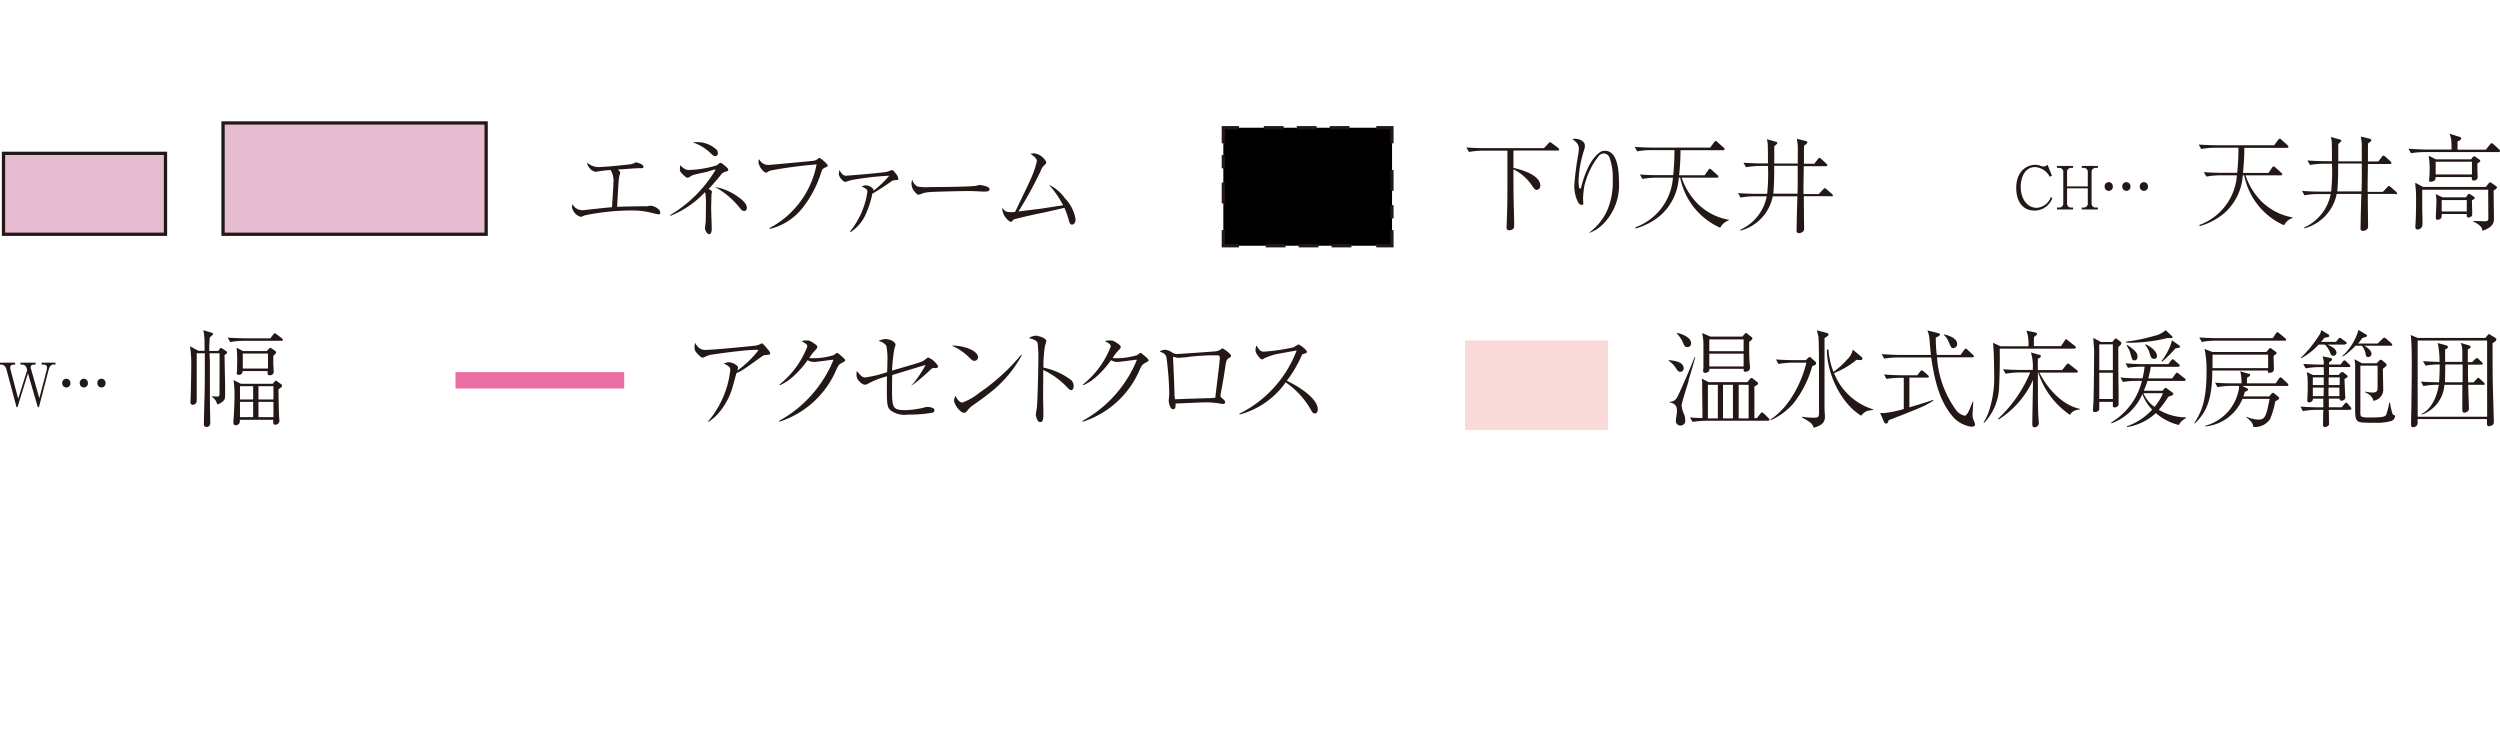 <svg xmlns="http://www.w3.org/2000/svg" xmlns:xlink="http://www.w3.org/1999/xlink" width="305" height="92" viewBox="0 0 305 92">
  <defs>
    <clipPath id="clip-path">
      <rect id="長方形_1563" data-name="長方形 1563" width="305" height="92" transform="translate(35 2353)" fill="#fff" stroke="#707070" stroke-width="1"/>
    </clipPath>
  </defs>
  <g id="マスクグループ_85" data-name="マスクグループ 85" transform="translate(-35 -2353)" clip-path="url(#clip-path)">
    <g id="凡例" transform="translate(35 2367.8)">
      <g id="グループ_468" data-name="グループ 468" transform="translate(0 0.2)">
        <g id="グループ_455" data-name="グループ 455" transform="translate(245.981 1.315)">
          <g id="グループ_453" data-name="グループ 453" transform="translate(0 3.792)">
            <path id="パス_16866" data-name="パス 16866" d="M148.407,7.238a2.311,2.311,0,0,1-2.152,1.537c-1.691,0-2.255-1.418-2.255-2.75,0-2.05,1.264-2.836,2.34-2.836a1.721,1.721,0,0,1,.615.12.851.851,0,0,0,.342.085.862.862,0,0,0,.53-.2l.53,1.332-.273.12a2.164,2.164,0,0,0-1.759-1.179c-1.349,0-1.777,1.367-1.777,2.409,0,1.469.786,2.562,1.964,2.562a1.971,1.971,0,0,0,1.708-1.315l.2.137Z" transform="translate(-144 -3.19)" fill="#231815"/>
            <path id="パス_16867" data-name="パス 16867" d="M149.934,8.583V8.343h.222a.48.48,0,0,0,.512-.53V6H148.14V7.814a.472.472,0,0,0,.512.53h.222v.239H146.91V8.343h.256a.48.48,0,0,0,.512-.53V4.039a.48.48,0,0,0-.512-.53h-.256V3.27h1.964v.239h-.222a.472.472,0,0,0-.512.53V5.764h2.528V4.039a.473.473,0,0,0-.512-.53h-.222V3.27H151.9v.239h-.256a.48.48,0,0,0-.512.53V7.814a.472.472,0,0,0,.512.53h.256v.239Z" transform="translate(-141.939 -3.133)" fill="#231815"/>
            <path id="パス_16868" data-name="パス 16868" d="M151.311,4.965a.5.5,0,0,1-.5.5.507.507,0,0,1-.5-.5.5.5,0,1,1,.991,0Z" transform="translate(-139.524 -2.283)" fill="#231815"/>
            <path id="パス_16869" data-name="パス 16869" d="M152.571,4.965a.5.5,0,0,1-.5.5.507.507,0,0,1-.5-.5.5.5,0,1,1,.991,0Z" transform="translate(-138.632 -2.283)" fill="#231815"/>
            <path id="パス_16870" data-name="パス 16870" d="M153.821,4.965a.5.5,0,0,1-.5.5.507.507,0,0,1-.5-.5.5.5,0,1,1,.991,0Z" transform="translate(-137.747 -2.283)" fill="#231815"/>
          </g>
          <g id="グループ_454" data-name="グループ 454" transform="translate(22.258)">
            <path id="パス_16871" data-name="パス 16871" d="M167.45,11.894a8.478,8.478,0,0,1-4.868-6.1h-.171a6.687,6.687,0,0,1-2.272,4.629A8.034,8.034,0,0,1,157.132,12v-.154A6.973,6.973,0,0,0,161.693,5.8h-2.084a9.163,9.163,0,0,0-1.64.154l-.307-.547c.957.068,1.9.085,2.135.085h1.93a28.5,28.5,0,0,0,.154-3.058h-2.9a9.163,9.163,0,0,0-1.64.154l-.307-.547c.957.068,1.9.085,2.135.085h7.072l.478-.649s.12-.154.188-.154a.312.312,0,0,1,.222.137l.735.649s.12.12.12.2c0,.12-.12.137-.188.137H162.6a27.155,27.155,0,0,1-.171,3.058h3.109l.444-.632s.1-.171.188-.171a.451.451,0,0,1,.222.137l.7.632s.137.12.137.188c0,.137-.1.137-.188.137h-4.3A8.394,8.394,0,0,0,164.614,8.9a7.2,7.2,0,0,0,3.878,2.033v.068a1.831,1.831,0,0,0-1.059.905Z" transform="translate(-157.03 -0.722)" fill="#231815"/>
            <path id="パス_16872" data-name="パス 16872" d="M175.8,8.174h-3.365c0,.564.017,3.006.034,3.519v.512c0,.342-.461.478-.581.478-.342,0-.342-.188-.342-.342,0-.085.017-.5.017-.6,0-.564.068-3.058.085-3.57h-3.006a5.448,5.448,0,0,1-3.946,4.2l-.034-.1a5.635,5.635,0,0,0,3.246-4.083h-1.554a9.162,9.162,0,0,0-1.64.154L164.41,7.8c.957.085,1.9.085,2.135.085h1.418a23.327,23.327,0,0,0,.1-3.4h-1.025a11.283,11.283,0,0,0-1.657.154l-.307-.547c.957.068,1.9.085,2.135.085h.854c0-.307,0-1.674-.017-1.947a3.24,3.24,0,0,0-.12-1.008l1.162.325s.12.051.12.137-.239.29-.376.393V4.194h2.87V2.075a8.443,8.443,0,0,0-.12-.905l1.11.273s.171.034.171.171c0,.12-.188.256-.393.393-.017.41-.017.427-.017,1.008v1.2h1.264l.427-.547c.085-.12.137-.171.2-.171s.137.051.239.137l.6.547s.137.12.137.2c0,.12-.12.137-.188.137h-2.682c0,.393-.034,2.033-.034,2.391V7.917h1.862l.53-.564c.137-.137.137-.154.188-.154.068,0,.137.034.239.137l.632.547s.137.12.137.2c0,.12-.1.137-.188.137Zm-4.117-3.707h-2.87a33.684,33.684,0,0,1-.1,3.4h2.955c.034-.854.034-.888.034-1.093V4.467Z" transform="translate(-151.803 -0.828)" fill="#231815"/>
            <path id="パス_16873" data-name="パス 16873" d="M183,3.208h-9.036a11.4,11.4,0,0,0-1.657.137l-.29-.547c.957.068,1.879.1,2.135.1h3.109a10.432,10.432,0,0,0-.051-1.281,4.642,4.642,0,0,0-.188-.649l1.247.393c.12.034.171.085.171.188,0,.068-.068.222-.444.359V2.917h3.451l.5-.632s.137-.171.2-.171.2.12.239.137l.649.6c.1.1.137.154.137.222,0,.12-.1.137-.188.137Zm-.6,4.783c0,.512.034,2.819.034,3.3,0,.41,0,1.059-1.4,1.52a.88.88,0,0,0-.239-.547,2.5,2.5,0,0,0-.871-.564v-.085c.222,0,1.384.034,1.4.034.393,0,.427-.171.427-.359,0-.53-.017-2.836-.017-3.314V7.8h-8.046v2.443s.034,1.076.034,1.418c0,.581-.051.666-.12.735a.592.592,0,0,1-.478.256c-.273,0-.273-.222-.273-.325v-.137c.068-.871.085-2.067.085-3.16,0-.273,0-1.025-.034-1.264a7.778,7.778,0,0,1-.068-.82l.957.512h7.653l.342-.427c.068-.085.12-.137.188-.137a.431.431,0,0,1,.154.068l.53.376c.137.1.154.137.154.188,0,.1-.256.29-.444.41Zm-1.982-3.433v.888c0,.085.034.7.034.735a.441.441,0,0,1-.427.5c-.29,0-.29-.1-.29-.325v-.1h-4.424a.564.564,0,0,1-.085.393,1.021,1.021,0,0,1-.53.188.16.16,0,0,1-.171-.188V6.59a11.917,11.917,0,0,0,.068-1.315,9.986,9.986,0,0,0-.12-1.623l.888.444h4.288l.2-.273s.12-.1.171-.1a.321.321,0,0,1,.171.068l.478.342s.1.068.1.137c0,.137-.222.239-.359.325Zm-.666,4.561c0,.444.034,1.179.034,1.623,0,.137,0,.2-.085.29a.521.521,0,0,1-.359.154c-.239,0-.239-.137-.222-.427h-3.058c.017.29.034.7-.53.7-.188,0-.188-.188-.188-.29,0-.137.034-.666.034-.786,0-.273.034-.6.034-.94a4.156,4.156,0,0,0-.085-1.11l.837.393h2.853l.222-.307s.068-.12.171-.12c.017,0,.051,0,.154.068l.444.307s.085.068.085.137c0,.12-.1.154-.325.256Zm0-4.732h-4.424V5.941h4.424Zm-.632,4.68h-3.058v1.384h3.058Z" transform="translate(-146.414 -0.97)" fill="#231815"/>
          </g>
        </g>
        <g id="グループ_457" data-name="グループ 457" transform="translate(0 25.281)">
          <g id="グループ_456" data-name="グループ 456" transform="translate(0 3.963)">
            <path id="パス_16874" data-name="パス 16874" d="M6.56,17.542c-.41,0-.547.359-.632.683L4.749,22.752H4.612l-1.2-4.134L2.135,22.752h-.12L.786,18.14c-.1-.342-.29-.581-.649-.581H0V17.32H1.845v.239H1.657c-.222,0-.41.1-.41.325a1.291,1.291,0,0,0,.034.29l.94,3.553,1.093-3.5L3.246,18a.546.546,0,0,0-.512-.444H2.494V17.32H4.339v.239h-.2c-.273,0-.393.12-.393.342a.6.6,0,0,0,.051.239L4.8,21.659l.888-3.4A2.89,2.89,0,0,0,5.74,17.9a.35.35,0,0,0-.376-.342h-.29V17.32H6.764v.239h-.2Z" transform="translate(0 -17.32)" fill="#231815"/>
            <path id="パス_16875" data-name="パス 16875" d="M5.441,19.005a.5.5,0,0,1-.5.5.507.507,0,0,1-.5-.5.5.5,0,1,1,.991,0Z" transform="translate(3.152 -16.477)" fill="#231815"/>
            <path id="パス_16876" data-name="パス 16876" d="M6.691,19.005a.5.5,0,0,1-.5.5.507.507,0,0,1-.5-.5.5.5,0,1,1,.991,0Z" transform="translate(4.037 -16.477)" fill="#231815"/>
            <path id="パス_16877" data-name="パス 16877" d="M7.951,19.005a.5.5,0,0,1-.5.5.507.507,0,0,1-.5-.5.5.5,0,1,1,.991,0Z" transform="translate(4.929 -16.477)" fill="#231815"/>
          </g>
          <path id="パス_16878" data-name="パス 16878" d="M17.789,18.092c0,.649.068,3.519.068,4.1,0,1.127,0,1.2-.2,1.418a1.491,1.491,0,0,1-.769.444,1.419,1.419,0,0,0-.649-.922v-.068s.564.034.683.034c.154,0,.222-.034.239-.222.017-.376.017-4.441.017-5.056H15.961c0,.256.034.786.034,1.059,0,.683,0,5.278.017,5.688,0,.273.034,1.469.034,1.691,0,.342-.137.547-.427.547-.325,0-.359-.171-.359-.325,0-.068.068-3.092.085-3.451.017-.8.034-1.708.034-2.75v-2.46H14.39v5.842a.481.481,0,0,1-.478.444.282.282,0,0,1-.29-.307c0-.034.034-.6.034-.7.034-1.367.068-2.9.068-4.014a13.249,13.249,0,0,0-.154-2.118l1.025.547h.752c0-.222,0-1.606-.034-1.657a4.162,4.162,0,0,0-.12-.854l.974.29c.154.051.2.068.2.171,0,.154-.239.29-.376.393a14.607,14.607,0,0,0-.068,1.674h1.093l.222-.29s.068-.068.1-.068a.221.221,0,0,1,.171.068l.444.29s.154.1.154.188c0,.1-.256.29-.393.376ZM24.707,16.3H20.13a9.348,9.348,0,0,0-1.657.154l-.307-.547c.957.068,1.9.085,2.135.085h3.075l.342-.461s.137-.154.2-.154a.63.63,0,0,1,.239.137l.6.461s.137.12.137.2c0,.12-.12.137-.188.137Zm-.342,5.91c0,.444.051,3.211.085,3.519a2.109,2.109,0,0,1,.034.307.515.515,0,0,1-.478.5c-.325,0-.29-.2-.273-.6H19.651a1.281,1.281,0,0,1-.034.376.534.534,0,0,1-.461.29.286.286,0,0,1-.29-.307v-.222c.068-.786.137-2.272.137-3.211a13.515,13.515,0,0,0-.12-1.777l.905.461h3.878l.239-.29s.068-.1.137-.1c.017,0,.034,0,.137.068l.5.359c.085.068.12.085.12.188,0,.154-.154.256-.461.461Zm-.359-4.339-.273.273v.922c0,.154.051.854.051,1.008a.44.44,0,0,1-.478.427c-.29,0-.273-.137-.273-.512H19.976a.418.418,0,0,1-.444.461c-.239,0-.256-.1-.256-.239,0-.051.034-.29.034-.342,0-.342.017-.752.017-1.11a14.316,14.316,0,0,0-.068-1.623l.769.41h2.9l.273-.273c.12-.12.137-.12.171-.12s.034,0,.171.085l.393.273s.137.085.137.188a.21.21,0,0,1-.085.171Zm-2.733,3.963H19.668v1.623h1.606Zm0,1.913H19.668v1.862h1.606Zm1.811-5.893H20.01V19.68h3.075Zm.666,3.98H21.923v1.623h1.828Zm0,1.913H21.923v1.862h1.828Z" transform="translate(9.61 -15)" fill="#231815"/>
        </g>
        <g id="グループ_459" data-name="グループ 459" transform="translate(55.568 25.948)">
          <line id="線_2266" data-name="線 2266" x1="20.584" transform="translate(0 5.449)" fill="none" stroke="#eb6ea5" stroke-miterlimit="10" stroke-width="2"/>
          <g id="グループ_458" data-name="グループ 458" transform="translate(29.159)">
            <path id="パス_16879" data-name="パス 16879" d="M51.24,25.517a11.624,11.624,0,0,0,2.733-6.337c0-.427-.6-.649-.8-.735a1.459,1.459,0,0,1,.581-.171c.5,0,1.162.393,1.162.649a2.732,2.732,0,0,1-.085.359,11.853,11.853,0,0,0,2.545-2.443c0-.068-.068-.085-.239-.085-1.418,0-5.432.581-5.466.6a2.527,2.527,0,0,0-.837.29.686.686,0,0,1-.222.068c-.137,0-.273-.1-.461-.29-.427-.393-.547-.615-.547-.922a2.9,2.9,0,0,1,.068-.6c.444.837.94.871,1.264.871.905,0,5.893-.478,6.235-.547a3.1,3.1,0,0,0,.444-.154c.137-.085.154-.1.2-.1.12,0,.427.376.564.53.154.188.461.53.461.666,0,.188-.137.2-.564.222-.222,0-.342.1-.922.512-1.059.769-1.5,1.076-1.879,1.315a5.1,5.1,0,0,1-.752.376c-.068.239-.359,1.315-.427,1.537a8.373,8.373,0,0,1-1.862,3.468,5.462,5.462,0,0,1-1.144.957l-.051-.068Z" transform="translate(-49.6 -15.029)" fill="#231815"/>
            <path id="パス_16880" data-name="パス 16880" d="M55.62,25.569A14.922,14.922,0,0,0,62.3,18.087c-.376.017-2.05.273-2.391.273a1.5,1.5,0,0,1-.769-.222,11.651,11.651,0,0,1-1.657,1.9A6.468,6.468,0,0,1,55.757,21.2l-.051-.085a10.984,10.984,0,0,0,3.4-4.646c0-.256-.239-.393-.717-.649a2.054,2.054,0,0,1,.649-.085c.239,0,.393,0,1.008.444.222.171.273.222.273.342s-.051.188-.188.342a5.646,5.646,0,0,0-.8,1.025c.1,0,.325.017.461.017a8.494,8.494,0,0,0,2.528-.376c.068-.034.342-.273.41-.273s.1.017.188.1c.547.444.8.649.8.82,0,.085-.034.085-.29.239-.427.222-.5.273-.786.888a11.3,11.3,0,0,1-6.969,6.355v-.085Z" transform="translate(-45.337 -15.149)" fill="#231815"/>
            <path id="パス_16881" data-name="パス 16881" d="M67.883,21.294a13.575,13.575,0,0,0,1.725-2.511c-.29.085-.564.171-2.989.905-.171.051-.939.29-1.093.342,0,.376-.017.957-.017,1.589,0,2.357.034,2.682,1.606,2.682a10.142,10.142,0,0,0,2.34-.325,1.453,1.453,0,0,1,.376-.068,1.683,1.683,0,0,1,.752.188.443.443,0,0,1,.1.239c0,.171-.154.256-.29.29a17.293,17.293,0,0,1-2.955.222,2.879,2.879,0,0,1-2.084-.5c-.393-.342-.478-.615-.478-2.528,0-.564,0-1.025.017-1.64a9.336,9.336,0,0,0-2.357.922.817.817,0,0,1-.359.1.983.983,0,0,1-.581-.342,1.075,1.075,0,0,1-.427-.854,2.1,2.1,0,0,1,.051-.478c.564.735.769.786.991.786a13.474,13.474,0,0,0,2.7-.649c0-.222.034-.7.034-1.367a7.728,7.728,0,0,0-.137-1.845,1.42,1.42,0,0,0-.957-.581,1.83,1.83,0,0,1,.854-.239c.6,0,1.23.359,1.23.7a2.282,2.282,0,0,1-.137.444,21.418,21.418,0,0,0-.29,2.7c.359-.1,1.93-.564,2.238-.649,1.554-.461,1.572-.5,1.93-.8a.408.408,0,0,1,.273-.137,2.462,2.462,0,0,1,1.179,1.059c0,.188-.171.222-.342.222a1.458,1.458,0,0,0-.273,0c-.085,0-.188.068-.359.239a21.729,21.729,0,0,1-2.272,1.913l-.068-.068Z" transform="translate(-41.406 -15.213)" fill="#231815"/>
            <path id="パス_16882" data-name="パス 16882" d="M71.189,17.518a.443.443,0,0,1-.427.444c-.239,0-.342-.1-.735-.5A6.669,6.669,0,0,0,67.96,16.1c1.554-.017,3.229.632,3.229,1.435Zm5.33-.222a14.711,14.711,0,0,1-4.1,4.732c-.6.478-1.11.837-1.777,1.3a3.128,3.128,0,0,0-.82.786.436.436,0,0,1-.342.188c-.427,0-1.213-.974-1.213-1.52a1.1,1.1,0,0,1,.188-.547c.222.53.564.82.82.82a7.348,7.348,0,0,0,2.084-1.2,25.146,25.146,0,0,0,5.09-4.629l.068.051Z" transform="translate(-36.597 -14.887)" fill="#231815"/>
            <path id="パス_16883" data-name="パス 16883" d="M78.632,20.805a1.032,1.032,0,0,1,.307.735c0,.307-.12.5-.29.5s-.29-.137-.581-.427a9.349,9.349,0,0,0-2.836-2.033c0,1.162-.017,2.357-.017,3.519,0,.273.034,1.452.034,1.674,0,.615,0,1.162-.376,1.162-.444,0-.547-.82-.547-.957,0-.034.1-.666.12-.752.1-.7.188-5.381.188-5.859a15.518,15.518,0,0,0-.085-2.033c-.085-.342-.427-.461-1.059-.649a1.594,1.594,0,0,1,.837-.29c.188,0,1.281.239,1.281.683,0,.068-.137.444-.188.666a17.042,17.042,0,0,0-.171,2.545,8.366,8.366,0,0,1,3.382,1.52Z" transform="translate(-32.681 -15.39)" fill="#231815"/>
            <path id="パス_16884" data-name="パス 16884" d="M77.29,25.569a14.922,14.922,0,0,0,6.679-7.482c-.376.017-2.05.273-2.391.273a1.5,1.5,0,0,1-.769-.222,11.651,11.651,0,0,1-1.657,1.9A6.467,6.467,0,0,1,77.427,21.2l-.051-.085a10.984,10.984,0,0,0,3.4-4.646c0-.256-.222-.393-.717-.649a2.054,2.054,0,0,1,.649-.085c.239,0,.393,0,1.008.444.222.171.273.222.273.342s-.051.188-.188.342a5.646,5.646,0,0,0-.8,1.025c.1,0,.325.017.461.017a8.494,8.494,0,0,0,2.528-.376c.068-.034.342-.273.41-.273s.1.017.188.1c.547.444.8.649.8.82,0,.085-.034.085-.29.239-.427.222-.5.273-.786.888a11.3,11.3,0,0,1-6.969,6.355v-.085Z" transform="translate(-29.99 -15.149)" fill="#231815"/>
            <path id="パス_16885" data-name="パス 16885" d="M83.4,16.454a1.945,1.945,0,0,1,1.008.393,1.089,1.089,0,0,0,.615.137c.12,0,4.066-.273,4.458-.307a1.621,1.621,0,0,0,.786-.239c.171-.137.188-.137.239-.137a3.536,3.536,0,0,1,.991.786c0,.034.034.068.034.1,0,.137-.068.171-.29.325-.222.137-.29.222-.41,1.025-.222,1.554-.273,1.742-.581,3.433v.137c0,.12.034.154.256.325.171.154.307.273.307.444,0,.2-.2.2-.239.2a1.446,1.446,0,0,1-.222-.017,10.288,10.288,0,0,0-2.05-.171c-.564,0-3.041.137-3.536.137,0,.342.017.7-.29.7-.444,0-.547-.94-.547-1.008,0-.137.068-.735.068-.871a37.426,37.426,0,0,0-.342-4.424c-.12-.461-.342-.547-.837-.735a1.125,1.125,0,0,1,.6-.2Zm1.281,5.859v.2c.581-.034,3.4-.12,4.048-.137a5.872,5.872,0,0,0,.888-.068c.068-.752.547-4.356.547-4.817,0-.29-.12-.342-.29-.342h-.068a25.941,25.941,0,0,0-3.843.239c-.068,0-.8.068-.82.068a.708.708,0,0,1-.273-.034c-.1-.034-.325-.1-.325-.1-.085,0-.085.12-.085.171l.12,2.631.068,2.187Z" transform="translate(-26.073 -14.746)" fill="#231815"/>
            <path id="パス_16886" data-name="パス 16886" d="M88.51,24.476a14.262,14.262,0,0,0,7-7.721c-.393.068-2.118.376-2.46.444a7.061,7.061,0,0,0-1.469.5c-.188.1-.222.137-.307.137-.171,0-.393-.307-.547-.53a1.022,1.022,0,0,1-.239-.615,2.072,2.072,0,0,1,.12-.564,2.39,2.39,0,0,0,.273.427.713.713,0,0,0,.632.342,24.341,24.341,0,0,0,3.553-.512,3,3,0,0,0,.512-.29c.1-.068.137-.068.171-.068.137,0,1.008.666,1.008.871,0,.154-.068.188-.5.307-.068,0-.1.1-.137.171a15.147,15.147,0,0,1-1.811,3.075c1.674.8,3.775,2.221,3.775,3.485,0,.085,0,.5-.376.5-.188,0-.29-.137-.376-.29a10.141,10.141,0,0,0-3.16-3.5,10.09,10.09,0,0,1-5.637,3.929v-.1Z" transform="translate(-22.044 -14.944)" fill="#231815"/>
          </g>
        </g>
        <g id="グループ_461" data-name="グループ 461" transform="translate(178.729 25.247)">
          <g id="グループ_460" data-name="グループ 460" transform="translate(24.854)">
            <path id="パス_16887" data-name="パス 16887" d="M120.581,19.939c-.222,0-.29-.085-.547-.478a2.867,2.867,0,0,0-.854-.854v-.085c.769.068,1.828.222,1.828,1.008a.4.4,0,0,1-.444.41Zm1.042,1.093c-.154.5-.871,2.733-.871,3.024a3.227,3.227,0,0,0,.29,1.042,1.848,1.848,0,0,1,.154.752.571.571,0,0,1-.6.649.561.561,0,0,1-.547-.615c0-.1.068-.547.085-.632a3.826,3.826,0,0,0,.051-.581c0-.8-.512-.905-.905-1.008v-.068a.955.955,0,0,0,.871-.444c.29-.427,1.913-4.236,2.187-5.022l.068.034c-.12.478-.307,1.213-.82,2.853Zm-.154-4.1c-.325,0-.376-.154-.581-.632a4.329,4.329,0,0,0-.717-1.042l.034-.068c.547.137,1.708.512,1.708,1.3A.441.441,0,0,1,121.469,16.932Zm9.771,8.985h-7.5a11.206,11.206,0,0,0-1.657.137l-.307-.547c.649.051.82.068,1.52.085,0-1.264-.034-2.767-.034-4.031a2.576,2.576,0,0,0-.068-.8l.854.444h4.732l.273-.342c.137-.137.171-.171.222-.171s.085,0,.239.137l.478.376a.3.3,0,0,1,.085.171c0,.1,0,.12-.444.359v3.861h.307l.427-.547s.1-.154.2-.154c.051,0,.188.12.222.137l.547.547s.137.12.137.188c0,.12-.12.137-.188.137ZM129,16.3c0,1.162,0,1.674.034,2.272,0,.137.068.735.068.854,0,.512-.547.512-.581.512-.188,0-.2-.1-.2-.29V19.58h-4.185a1.131,1.131,0,0,1-.017.256.689.689,0,0,1-.5.239.217.217,0,0,1-.239-.239c0-.068.034-.376.034-.444V16.352a8.413,8.413,0,0,0-.154-1.144l1.008.444h3.895l.239-.273c.137-.154.171-.171.2-.171s.068,0,.222.137l.5.393s.068.068.068.12c0,.085-.034.171-.393.427Zm-3.826,5.227h-1.213v4.1h1.213Zm3.143-5.535h-4.185v1.435h4.185Zm0,1.742h-4.185V19.29h4.185Zm-1.3,3.792h-1.213v4.1h1.213Zm1.913,0h-1.213v4.1h1.213Z" transform="translate(-119.18 -14.831)" fill="#231815"/>
            <path id="パス_16888" data-name="パス 16888" d="M131.54,19.383a12.878,12.878,0,0,1-2.306,4.561,8.075,8.075,0,0,1-2.75,2.033l-.034-.085c3.229-2.135,4.322-6.594,4.373-6.935h-1.759a11.5,11.5,0,0,0-1.657.154l-.29-.547c.957.068,1.879.085,2.135.085h1.52l.273-.29a.381.381,0,0,1,.171-.085c.051,0,.1,0,.2.1l.5.461a.3.3,0,0,1,.1.2c0,.137-.034.171-.461.342Zm1.5-3.468V24.8c.017.137.051.5.051.7,0,.6-.171,1.059-1.384,1.4a1.064,1.064,0,0,0-.5-.7,4.91,4.91,0,0,0-.905-.547v-.1a9.433,9.433,0,0,0,1.367.12c.649,0,.666-.1.7-.547V20.784c0-.632,0-4.732-.085-5.056-.137-.564-.154-.615-.171-.717l1.213.325c.085.034.2.051.2.188,0,.1-.034.137-.461.427Zm5.364,8.883a1.619,1.619,0,0,0-.888.632c-2.426-1.469-4.185-5.056-4.185-8.063h.188a8.941,8.941,0,0,0,.615,2.716,10.3,10.3,0,0,0,1.674-1.52,2.231,2.231,0,0,0,.683-1.2l1.059.888s.12.12.12.2c0,.188-.2.188-.29.188a2.111,2.111,0,0,1-.427-.034,9.994,9.994,0,0,1-2.75,1.623,7.49,7.49,0,0,0,4.766,4.424v.068c-.085,0-.53.1-.547.1Z" transform="translate(-114.031 -14.959)" fill="#231815"/>
            <path id="パス_16889" data-name="パス 16889" d="M135.544,25.884a1.593,1.593,0,0,0-.256.12c0,.1-.051.376-.29.376a.243.243,0,0,1-.222-.154l-.5-1.144c.137,0,.256.017.461.017a12.5,12.5,0,0,0,2.426-.5V20.794h-.461a12.35,12.35,0,0,0-1.657.137l-.29-.547c.666.068,1.469.1,2.135.1h1.93l.325-.427s.137-.171.2-.171.188.1.239.137l.5.427s.137.12.137.188c0,.137-.137.137-.188.137H137.85V24.4c.974-.29,1.93-.564,2.887-.905l.034.1c-1.127.683-1.537.854-5.227,2.289Zm9.908.888a3.687,3.687,0,0,1-2.34-1.281c-1.3-1.554-2.084-3.536-2.6-7.174h-4.1a10.982,10.982,0,0,0-1.64.137l-.307-.547c.957.068,1.9.1,2.135.1h3.878c-.068-.512-.068-.6-.171-1.845a3.931,3.931,0,0,0-.256-1.144l1.23.307c.222.051.29.1.29.188,0,.171-.171.222-.5.376a15.565,15.565,0,0,0,.12,2.118h2.9l.427-.6c.068-.085.137-.171.2-.171a.4.4,0,0,1,.222.137l.649.6s.137.12.137.188c0,.12-.12.137-.188.137h-4.322a12.394,12.394,0,0,0,2.306,6.406,1.805,1.805,0,0,0,1.042.717c.29,0,.512-.427,1.008-1.708h.068c0,.273-.085,1.332-.085,1.554a1.7,1.7,0,0,0,.154.752,2.423,2.423,0,0,1,.154.444c0,.29-.307.29-.393.29Zm-2.221-9.583c-.239,0-.29-.068-.581-.752a2.171,2.171,0,0,0-.581-.854l.034-.085c.717.188,1.572.512,1.572,1.162a.482.482,0,0,1-.461.512Z" transform="translate(-108.486 -14.952)" fill="#231815"/>
            <path id="パス_16890" data-name="パス 16890" d="M152.729,17.234h-9.088c.034,1.418,0,3.16-.068,4.578a6.692,6.692,0,0,1-1.828,4.475l-.085-.034a6.663,6.663,0,0,0,.8-1.828,12.988,12.988,0,0,0,.5-4.185c0-1.281-.051-3.006-.137-3.724l.922.427h3.4a4.829,4.829,0,0,0-.239-1.913l1.11.239s.188.051.188.154c0,.068-.034.12-.376.393-.017.359-.017.444-.017,1.11h3.314l.444-.666c.085-.137.12-.171.171-.171s.068,0,.239.154l.82.649s.137.1.137.188c0,.12-.1.137-.188.137Zm-.512,8.08a9.89,9.89,0,0,1-3.878-5.176H148.3c0,3.519,0,3.895.051,5.244,0,.137.068.8.068.94a.518.518,0,0,1-.547.5c-.222,0-.256-.137-.256-.5s.085-4.578.085-5.261a11.107,11.107,0,0,1-4.2,4.817l-.068-.085a16.251,16.251,0,0,0,3.929-5.654H146a10.126,10.126,0,0,0-1.64.154l-.307-.547c.666.051,1.469.085,2.135.085h1.486a6.09,6.09,0,0,0-.222-2.135l1.042.29c.1.017.171.068.171.154,0,.137-.137.222-.376.325v1.384h2.972l.5-.632c.068-.085.137-.171.2-.171a.434.434,0,0,1,.239.137l.837.649s.137.1.137.188c0,.137-.137.137-.2.137h-4.493c1.059,2.067,2.87,4,4.954,4.424v.068c-.8.085-1.025.342-1.23.683Z" transform="translate(-103.26 -14.945)" fill="#231815"/>
            <path id="パス_16891" data-name="パス 16891" d="M152.572,17.033v1.606c0,.581.017,3.126.034,3.656v1.572a.5.5,0,0,1-.085.376.59.59,0,0,1-.393.188c-.222,0-.239-.188-.222-.29v-.393h-1.657v.7a.54.54,0,0,1-.068.359.764.764,0,0,1-.461.188c-.239,0-.239-.154-.239-.222,0-.12.051-.957.068-1.145.034-1.11.068-5.125.068-5.381a11.593,11.593,0,0,0-.051-1.606c-.034-.5-.034-.547-.051-.7l.94.5h1.4l.222-.29s.12-.137.188-.137c.051,0,.137.068.222.12l.307.239c.085.068.154.12.154.222,0,.137-.188.307-.359.444Zm-.666-.307h-1.657v3.16h1.657Zm0,3.468h-1.657V23.4h1.657Zm8.046,6.372a6.6,6.6,0,0,1-2.8-1.452,6.681,6.681,0,0,1-3.519,1.708v-.1a7.581,7.581,0,0,0,3.075-2.033,5.114,5.114,0,0,1-1.2-1.9,6.567,6.567,0,0,1-3.792,3.587v-.12a8.242,8.242,0,0,0,3.741-5.073h-.666a9.965,9.965,0,0,0-1.657.137l-.307-.547c.717.068,1.418.1,2.135.1h.564a10.978,10.978,0,0,0,.256-1.418h-.376a9.965,9.965,0,0,0-1.657.137l-.29-.547c.7.051,1.418.1,2.135.1h3.075l.342-.444q.1-.154.2-.154a.349.349,0,0,1,.222.137l.5.444a.293.293,0,0,1,.137.2c0,.1-.12.137-.188.137h-3.348a10.6,10.6,0,0,1-.307,1.418h2.921l.393-.547s.12-.154.188-.154a.4.4,0,0,1,.222.137l.7.547c.085.068.137.1.137.188,0,.12-.12.137-.2.137h-4.458c-.171.547-.325.905-.444,1.2h2.289l.154-.188s.154-.171.222-.171a.365.365,0,0,1,.2.12l.547.393c.085.068.188.137.188.222,0,.154-.171.2-.615.359a13.262,13.262,0,0,1-1.162,1.589,6.566,6.566,0,0,0,3.314.922v.1a1.944,1.944,0,0,0-.871.837Zm-.991-10.591c-.1,0-.307-.017-.376-.017a20,20,0,0,1-4.561.581,3.379,3.379,0,0,1-.512-.034v-.1a22.058,22.058,0,0,0,3.468-.717A2.891,2.891,0,0,0,158.346,15l.7.649c.1.085.137.137.137.188,0,.137-.154.137-.2.137Zm-4.407,2.716c-.273,0-.307-.137-.444-.632a3.8,3.8,0,0,0-.53-1.2l.085-.051c1.008.666,1.247.991,1.247,1.435,0,.29-.171.444-.359.444Zm1.076,4a4.167,4.167,0,0,0,1.349,1.674,6.143,6.143,0,0,0,1.042-1.674Zm1.332-4.185c-.359,0-.444-.256-.581-.717a2.54,2.54,0,0,0-.547-1.008l.085-.051c1.059.53,1.367,1.059,1.367,1.4a.333.333,0,0,1-.325.376Zm2.579-1.281a16.04,16.04,0,0,1-1.623,1.623l-.068-.085a8.108,8.108,0,0,0,.871-1.418,5.239,5.239,0,0,0,.393-1.11l.854.6c.085.068.137.085.137.171,0,.137-.325.171-.547.222Z" transform="translate(-97.721 -14.966)" fill="#231815"/>
            <path id="パス_16892" data-name="パス 16892" d="M166.4,18.044c0,.393.034,1.264.034,1.623,0,.41-.478.444-.53.444-.2,0-.2-.12-.222-.29h-6.764c0,3.075-.5,4.954-2.152,6.474l-.051-.051c.752-1.179,1.5-2.494,1.5-6.218a12.8,12.8,0,0,0-.239-2.836l.957.376h6.577l.29-.342c.1-.137.137-.137.171-.137a.4.4,0,0,1,.239.12l.376.273c.171.12.188.171.188.2,0,.137-.325.307-.393.342Zm1.349-1.862h-8.456a9.348,9.348,0,0,0-1.657.154l-.307-.547c.957.068,1.9.085,2.135.085h6.833l.359-.547s.12-.188.188-.188.188.1.239.137l.7.581s.137.1.137.2c0,.12-.12.137-.188.137ZM168,21.7h-5.432l.547.273s.171.068.171.154c0,.188-.29.256-.393.29-.085.29-.12.376-.188.564h3.16l.29-.342s.1-.1.154-.1.1.034.188.1l.444.359c.12.085.137.137.137.188,0,.171-.376.342-.478.393a9.96,9.96,0,0,1-.632,2.169,2.225,2.225,0,0,1-2.05.957c-.051-.5-.29-.7-.854-1.2l.034-.051a3.625,3.625,0,0,0,1.486.359c.615,0,.82-.325,1.059-1.247.085-.393.2-.974.273-1.281H162.6a5.5,5.5,0,0,1-4.544,3.365v-.085a5.642,5.642,0,0,0,4.134-4.68.307.307,0,0,0-.051-.188h-.922a9.349,9.349,0,0,0-1.657.154l-.307-.547c.957.085,1.9.085,2.135.085h1.093a5.485,5.485,0,0,0-.154-1.469l1.008.29c.154.034.2.068.2.137,0,.154-.222.273-.376.342-.017.41-.017.564-.017.7h3.519l.376-.581s.137-.154.188-.154a.551.551,0,0,1,.239.137l.615.581s.12.12.12.2c0,.12-.1.137-.188.137Zm-2.289-3.809h-6.764v1.64h6.782V17.907Z" transform="translate(-92.601 -14.867)" fill="#231815"/>
            <path id="パス_16893" data-name="パス 16893" d="M170.3,24.734h-2.545c0,.12.034,1.589.034,1.606,0,.2,0,.256-.137.359a.632.632,0,0,1-.359.137c-.239,0-.239-.222-.239-.29,0-.29.017-1.469.034-1.811h-.837a9.5,9.5,0,0,0-1.657.154l-.29-.547c.957.068,1.879.085,2.135.085h.649V23.367H165.82c.017.342-.342.461-.461.461-.222,0-.222-.171-.222-.256,0-.188.051-1.162.051-1.367,0-.12,0-1.435-.051-1.64-.051-.325-.051-.376-.068-.444l.752.359h1.332c0-.171,0-.393-.017-.957h-.547a9.5,9.5,0,0,0-1.657.154l-.29-.547c.957.068,1.879.085,2.135.085h.359a2.159,2.159,0,0,0-.154-1.008l1.008.2a.158.158,0,0,1,.154.171c0,.137-.154.222-.359.376v.256h1.4l.273-.359s.12-.154.188-.154a.346.346,0,0,1,.239.137l.376.359s.12.137.12.188c0,.137-.1.137-.188.137h-2.409v.957h1.162l.222-.222s.137-.137.2-.137a.491.491,0,0,1,.256.12l.307.239s.137.12.137.171c0,.12-.342.307-.393.325,0,.29.068,1.777.068,1.828,0,.068.034.359.034.427,0,.325-.393.393-.5.393-.137,0-.2-.1-.2-.256h-1.315v1.059h1.572l.325-.393c.137-.137.137-.171.2-.171.085,0,.171.085.222.137l.325.393c.1.12.1.137.1.188,0,.154-.137.137-.188.137Zm-.581-7.96H167.58c.393.171,1.11.5,1.11.991a.378.378,0,0,1-.376.376c-.239,0-.29-.12-.444-.512a2.87,2.87,0,0,0-.581-.854h-.769a8.681,8.681,0,0,1-2.135,1.674l-.051-.051a14.811,14.811,0,0,0,2.2-2.7,1.273,1.273,0,0,0,.29-.7l.905.547s.085.085.085.137a.207.207,0,0,1-.137.188c-.051,0-.393.068-.444.068-.222.273-.29.342-.427.5h1.828l.273-.342c.068-.085.12-.154.188-.154a.227.227,0,0,1,.12.051c.034,0,.12.085.12.085l.461.325s.137.085.137.188c0,.137-.137.137-.188.137Zm-3.912,4v.94h1.332v-.94h-1.349Zm0,1.247V23.06h1.315c0-.1,0-.7.034-1.042H165.82Zm3.263-1.247h-1.332v.94h1.349v-.94Zm0,1.247h-1.349V23.06h1.332V22.018Zm6.218-5.108h-3.211c.256.137.888.53.888.991a.409.409,0,0,1-.393.393c-.273,0-.307-.239-.342-.461a1.945,1.945,0,0,0-.444-.922h-.769a10.942,10.942,0,0,1-.974.905,2.789,2.789,0,0,1-.649.427l-.034-.034a6.794,6.794,0,0,0,2.016-3.229l.905.547c.12.068.137.068.137.137a.149.149,0,0,1-.068.137,3.6,3.6,0,0,1-.512.171,8.346,8.346,0,0,1-.512.666h2.391l.6-.581c.137-.137.154-.137.188-.137.085,0,.222.12.239.12l.632.547s.12.137.12.2c0,.137-.137.137-.188.137Zm.188,9.156a6.624,6.624,0,0,1-2.2.239,13.4,13.4,0,0,1-1.452-.034c-.854-.068-.854-.53-.854-1.9V19.507a3.026,3.026,0,0,0-.1-.957l.94.5h1.777l.29-.29c.1-.1.137-.137.222-.137.068,0,.1.034.171.068l.393.342c.12.1.154.154.154.188,0,.154-.188.29-.461.5,0,.376.034,2.033.034,2.357a1.388,1.388,0,0,1-1.213,1.554c0-.068-.034-.632-1.025-1.059l.034-.068a4.135,4.135,0,0,0,.922.12c.427,0,.6-.171.6-.53v-2.75h-2.1v5.791c0,.478.12.53,1.247.53,1.64,0,1.725-.137,1.879-.29a7.6,7.6,0,0,0,.393-1.52h.1c.051.359.239,1.452.427,1.5.137.034.188.051.188.171a.7.7,0,0,1-.41.547Z" transform="translate(-87.226 -14.98)" fill="#231815"/>
            <path id="パス_16894" data-name="パス 16894" d="M182.59,16.1s-.29.2-.427.29c0,.051,0,3.263.017,4.219,0,.717.137,5.176.137,5.381a.43.43,0,0,1-.1.325.713.713,0,0,1-.5.2c-.171,0-.239-.068-.239-.444v-.427h-8.456v.5a.541.541,0,0,1-.547.5c-.256,0-.256-.188-.256-.393,0-.5.017-1.315.034-1.828.017-2.084.051-3.5.051-5.056,0-1.144,0-2.323-.068-3.314a4.872,4.872,0,0,0-.068-.666l.854.359h8.251l.256-.29c.085-.1.137-.171.2-.171a.388.388,0,0,1,.2.1l.547.342c.085.068.154.1.154.188a.234.234,0,0,1-.085.171Zm-1.093-.034h-8.473v9.293H181.5Zm-.512,5.4h-1.794c0,.461.085,2.494.085,2.9,0,.444-.53.5-.564.5-.239,0-.239-.256-.239-.325V21.464h-2.186a4.149,4.149,0,0,1-2.75,3.638l-.068-.068c1.3-.6,1.947-2.289,2.135-3.57h-.239a10.1,10.1,0,0,0-1.64.154l-.307-.547c1.059.085,1.913.085,2.221.085,0-.068.085-1.042.068-2.169a10.549,10.549,0,0,0-1.725.137l-.307-.547c.649.051,1.127.068,2.016.1a10.489,10.489,0,0,0-.222-2.306l1.059.29c.171.051.188.154.188.2,0,.137-.171.222-.342.29v1.52h2.1V17.466a3.208,3.208,0,0,0-.188-1.11l1.008.307c.085.034.188.068.188.188,0,.085-.017.12-.342.307V18.7h.53l.342-.342c.154-.154.171-.154.222-.154a.385.385,0,0,1,.239.137l.359.342s.137.12.137.188c0,.12-.1.137-.188.137h-1.623c0,.478,0,1.879.034,2.169h.649l.359-.393c.085-.085.12-.171.2-.171.068,0,.154.068.256.171l.41.376s.137.12.137.188c0,.12-.1.137-.188.137Zm-2.494-2.477h-2.1c0,.786-.034,2.152-.034,2.169h2.152V18.987Z" transform="translate(-81.652 -14.768)" fill="#231815"/>
          </g>
          <rect id="長方形_1532" data-name="長方形 1532" width="17.458" height="10.933" transform="translate(0 1.281)" fill="#fadbda"/>
        </g>
        <g id="グループ_463" data-name="グループ 463" transform="translate(0.427)">
          <g id="グループ_462" data-name="グループ 462" transform="translate(69.353 2.34)">
            <path id="パス_16895" data-name="パス 16895" d="M46.743,4.233c0,.085-.12.444-.137.53-.1.581-.2,3.16-.256,3.673.581-.034,2.614-.068,3.211-.068h.393c.068,0,.444-.068.5-.068.325,0,1.162.359,1.162.837,0,.137-.068.222-.171.222-.051,0-.444-.085-.666-.137a9.872,9.872,0,0,0-2.8-.342,29.084,29.084,0,0,0-5.5.581c-.085.017-.5.2-.547.2A1.5,1.5,0,0,1,40.85,8.452a1.344,1.344,0,0,1,.068-.342,1.32,1.32,0,0,0,1.144.735,2.1,2.1,0,0,0,.461-.034c2.374-.256,2.648-.29,3.211-.325.137-2.238.171-2.579.171-2.921a2.545,2.545,0,0,0-.342-1.623,12.5,12.5,0,0,0-1.264.137c-.085,0-.478.085-.547.085a1.172,1.172,0,0,1-.769-.478,1,1,0,0,1-.273-.649,2.041,2.041,0,0,0,1.452.547c.649,0,3.758-.307,3.929-.359a1.315,1.315,0,0,0,.444-.171.338.338,0,0,1,.171-.034c.068,0,.871.188.871.547,0,.154-.188.154-.29.154-.632,0-1.2.051-2.836.171.137.137.29.273.29.359Z" transform="translate(-40.85 -0.543)" fill="#231815"/>
            <path id="パス_16896" data-name="パス 16896" d="M47.867,10.47a15.937,15.937,0,0,0,5.535-5.5.072.072,0,0,0-.068-.068c-.068,0-.786.239-.922.273-.512.137-1.332.273-1.828.444-.085.034-.427.256-.512.29h-.085c-.085,0-.154,0-.615-.444-.29-.29-.307-.342-.307-.6a2.42,2.42,0,0,1,.034-.478c.564.581.888.581,1.076.581a12.628,12.628,0,0,0,3.365-.564,3.551,3.551,0,0,0,.342-.256A.155.155,0,0,1,54,4.1c.137,0,.29.137.5.307.427.359.461.427.461.547,0,.137-.068.154-.342.222a.976.976,0,0,0-.6.444c-.752.922-1.247,1.452-1.452,1.657.376.222.393.239.393.359a1.618,1.618,0,0,1-.051.325c0,.307-.034,1.332-.034,1.572,0,.735.068,1.879.068,2.614,0,.12,0,.649-.325.649-.256,0-.5-.512-.5-.7,0-.12.068-.615.085-.717.034-.649.034-1.777.034-2.118a9.978,9.978,0,0,0-.068-1.469c0-.034-.017-.051-.068-.1a11.682,11.682,0,0,1-4.2,2.87l-.051-.12Zm3.246-8.9a3.457,3.457,0,0,1,2.46.957.69.69,0,0,1,.12.376.329.329,0,0,1-.342.376c-.171,0-.239-.068-.837-.632A6.055,6.055,0,0,0,50.6,1.587c.2,0,.342-.017.512-.017Zm5.244,6.816c.41.307.871.752.871,1.179,0,.051,0,.41-.342.41a.647.647,0,0,1-.444-.29,10.115,10.115,0,0,0-3.109-2.648A6.733,6.733,0,0,1,56.34,8.386Z" transform="translate(-35.893 -1.57)" fill="#231815"/>
            <path id="パス_16897" data-name="パス 16897" d="M55.519,11.258a11.121,11.121,0,0,0,5.74-7.772,53.035,53.035,0,0,0-5.535.735,1.124,1.124,0,0,0-.478.222.27.27,0,0,1-.137.051c-.29,0-.94-.752-.94-1.349a.586.586,0,0,1,.085-.29,1.254,1.254,0,0,0,1.144.7c.1,0,5.176-.461,5.483-.512a1.018,1.018,0,0,0,.564-.256c.085-.068.12-.085.171-.085.137,0,1.008.752,1.008.94,0,.068-.034.1-.307.222-.307.137-.376.222-.5.615A13.623,13.623,0,0,1,59.6,8.73a7.275,7.275,0,0,1-4.048,2.631v-.1Z" transform="translate(-31.417 -0.77)" fill="#231815"/>
            <path id="パス_16898" data-name="パス 16898" d="M61.277,11.059a9.927,9.927,0,0,0,2.118-4.851c0-.188-.034-.342-.683-.615a.794.794,0,0,1,.512-.154c.393,0,.957.342.922.649A12.586,12.586,0,0,0,66.06,4.26a35.084,35.084,0,0,0-4.612.53c-.12.017-.649.222-.752.222-.256,0-.786-.6-.786-.957A1.626,1.626,0,0,1,60,3.56c.256.547.5.7.82.7.068,0,4.51-.359,4.937-.478a3.817,3.817,0,0,0,.41-.137.453.453,0,0,1,.239-.068c.085,0,.137,0,.342.29a1.559,1.559,0,0,1,.427.752c0,.171-.1.171-.393.188-.239,0-.273.017-.393.1-.957.666-2.067,1.384-2.391,1.537a10.723,10.723,0,0,1-.683,2.221,5.056,5.056,0,0,1-1.982,2.477l-.068-.085Z" transform="translate(-27.352 -0.161)" fill="#231815"/>
            <path id="パス_16899" data-name="パス 16899" d="M65.954,5.09a6.192,6.192,0,0,0,1.435.051c.222,0,4.475-.017,5.381-.137a.863.863,0,0,0,.41-.085,1.008,1.008,0,0,1,.239-.034c.068,0,1.2.137,1.2.5,0,.307-.342.307-.683.307-.188,0-1.4-.068-1.674-.068-.769,0-4.407.068-5.022.137a2.921,2.921,0,0,0-.888.188,1.38,1.38,0,0,1-.393.12c-.085,0-.171,0-.478-.376a1.412,1.412,0,0,1-.376-.922.815.815,0,0,1,.1-.5,1.278,1.278,0,0,0,.752.854Z" transform="translate(-23.676 0.342)" fill="#231815"/>
            <path id="パス_16900" data-name="パス 16900" d="M76.473,9.1c.41-.068,2.186-.342,2.545-.393a12.031,12.031,0,0,0-1.725-2.494,4.956,4.956,0,0,1,1.93,1.623,4.753,4.753,0,0,1,1.315,2.6c0,.41-.239.632-.427.632-.256,0-.307-.188-.461-.752a10.258,10.258,0,0,0-.478-1.3c-.478.12-1.606.376-2.545.581-1.162.239-2.187.461-3.246.735a3.577,3.577,0,0,0-.359.085,2.724,2.724,0,0,0-.222.222.337.337,0,0,1-.2.1,2.1,2.1,0,0,1-1.025-1.725c.41.5.53.581,1.572.512,1.725-3.57,1.913-3.963,2.221-4.749a9.58,9.58,0,0,0,.444-1.452c0-.393-.5-.7-.786-.888A2.68,2.68,0,0,1,75.5,2.37a1.93,1.93,0,0,1,1.264.752c.154.188.188.256.188.376,0,.137-.034.154-.307.393a1.992,1.992,0,0,0-.376.649,47.365,47.365,0,0,1-2.7,4.92c.461-.051,2.494-.307,2.9-.359Z" transform="translate(-19.095 -1.003)" fill="#231815"/>
          </g>
          <rect id="長方形_1533" data-name="長方形 1533" width="19.764" height="9.873" transform="translate(0 3.707)" fill="#e7bcd0" stroke="#231815" stroke-miterlimit="10" stroke-width="0.4"/>
          <rect id="長方形_1534" data-name="長方形 1534" width="32.097" height="13.58" transform="translate(26.785)" fill="#e7bcd0" stroke="#231815" stroke-miterlimit="10" stroke-width="0.4"/>
        </g>
        <g id="グループ_467" data-name="グループ 467" transform="translate(149.246 0.581)">
          <g id="グループ_465" data-name="グループ 465">
            <rect id="長方形_1535" data-name="長方形 1535" width="20.584" height="14.4"/>
            <g id="グループ_464" data-name="グループ 464">
              <path id="パス_16901" data-name="パス 16901" d="M100.118,7.97V9.678H98.41" transform="translate(-79.551 4.722)" fill="none" stroke="#231815" stroke-linecap="square" stroke-width="0.4"/>
              <line id="線_2267" data-name="線 2267" x1="12.009" transform="translate(3.416 14.4)" fill="none" stroke="#231815" stroke-linecap="square" stroke-width="0.4" stroke-dasharray="2.01 2.01"/>
              <path id="パス_16902" data-name="パス 16902" d="M89.078,9.678H87.37V7.97" transform="translate(-87.37 4.722)" fill="none" stroke="#231815" stroke-linecap="square" stroke-width="0.4"/>
              <line id="線_2268" data-name="線 2268" y1="5.5" transform="translate(0 3.536)" fill="none" stroke="#231815" stroke-linecap="square" stroke-width="0.4" stroke-dasharray="2.14 2.14"/>
              <path id="パス_16903" data-name="パス 16903" d="M87.37,2.248V.54h1.708" transform="translate(-87.37 -0.54)" fill="none" stroke="#231815" stroke-linecap="square" stroke-width="0.4"/>
              <line id="線_2269" data-name="線 2269" x2="12.009" transform="translate(5.142)" fill="none" stroke="#231815" stroke-linecap="square" stroke-width="0.4" stroke-dasharray="2.01 2.01"/>
              <path id="パス_16904" data-name="パス 16904" d="M98.41.54h1.708V2.248" transform="translate(-79.551 -0.54)" fill="none" stroke="#231815" stroke-linecap="square" stroke-width="0.4"/>
              <line id="線_2270" data-name="線 2270" y2="5.5" transform="translate(20.567 5.364)" fill="none" stroke="#231815" stroke-linecap="square" stroke-width="0.4" stroke-dasharray="2.14 2.14"/>
            </g>
          </g>
          <g id="グループ_466" data-name="グループ 466" transform="translate(29.654 1.349)">
            <path id="パス_16905" data-name="パス 16905" d="M115.885,2.595H110.47V4.713c.53.12,3.28.735,3.28,2.187a.5.5,0,0,1-.427.5c-.239,0-.342-.171-.7-.683a5.714,5.714,0,0,0-2.152-1.828c0,2.6,0,2.955.085,6.2v.6c0,.29-.017.376-.12.461a.662.662,0,0,1-.444.171c-.359,0-.359-.222-.359-.359,0-.068.017-.444.017-.53.085-2.221.085-2.784.085-6.081V2.612h-3.041a10.3,10.3,0,0,0-1.657.154l-.307-.547c.666.051,1.469.085,2.135.085h7.328l.53-.564c.137-.137.154-.171.2-.171.068,0,.188.1.239.137l.752.564s.137.12.137.188c0,.137-.137.137-.188.137Z" transform="translate(-104.73 -1.16)" fill="#231815"/>
            <path id="パス_16906" data-name="パス 16906" d="M114.391,12.758a6.809,6.809,0,0,0,2.238-2.87,8.655,8.655,0,0,0,.6-3.553,7.008,7.008,0,0,0-.427-2.8.8.8,0,0,0-.632-.41.89.89,0,0,0-.581.222,9.321,9.321,0,0,0-1.828,3.775,12.265,12.265,0,0,0-.154,1.469c0,.085.034.53.034.615,0,.137-.068.2-.188.2a.636.636,0,0,1-.41-.256,4.317,4.317,0,0,1-.5-2.187,35.921,35.921,0,0,1,.5-3.843,5.67,5.67,0,0,0,.051-.581c0-.6-.376-.854-.8-1.179.085,0,.188-.034.325-.034.41,0,1.213.222,1.213.854a1.919,1.919,0,0,1-.12.6,13.521,13.521,0,0,0-.649,3.621c0,.154,0,.871.12.974,0,.034.051.034.068.034.068,0,.085-.034.12-.137.188-.786.905-3.4,2.357-4.339a1.053,1.053,0,0,1,.564-.137c1.537,0,1.691,2.494,1.691,3.673a6.7,6.7,0,0,1-2.084,5.415,4.584,4.584,0,0,1-1.5.922v-.085Z" transform="translate(-99.376 -1.33)" fill="#231815"/>
            <path id="パス_16907" data-name="パス 16907" d="M127.17,12.064a8.478,8.478,0,0,1-4.868-6.1h-.171a6.687,6.687,0,0,1-2.272,4.629,8.034,8.034,0,0,1-3.006,1.572v-.154a6.973,6.973,0,0,0,4.561-6.047h-2.084a9.162,9.162,0,0,0-1.64.154l-.307-.547c.957.085,1.9.085,2.135.085h1.93A28.5,28.5,0,0,0,121.6,2.6h-2.9a9.162,9.162,0,0,0-1.64.154l-.307-.547c.957.068,1.9.085,2.135.085h7.072l.478-.649s.12-.154.188-.154a.312.312,0,0,1,.222.137l.735.649s.137.12.137.2c0,.12-.12.137-.188.137h-5.193a27.16,27.16,0,0,1-.171,3.058h3.109l.444-.632s.1-.171.188-.171a.451.451,0,0,1,.222.137l.7.632s.137.12.137.188c0,.137-.1.137-.188.137h-4.3a8.394,8.394,0,0,0,1.879,3.109,7.2,7.2,0,0,0,3.878,2.033v.068a1.832,1.832,0,0,0-1.059.905Z" transform="translate(-96.217 -1.217)" fill="#231815"/>
            <path id="パス_16908" data-name="パス 16908" d="M135.524,8.334h-3.365c0,.564.017,3.006.034,3.519v.512c0,.342-.461.478-.581.478-.342,0-.342-.188-.342-.342,0-.085.017-.5.017-.581,0-.564.068-3.058.085-3.57h-3.006a5.407,5.407,0,0,1-3.946,4.185l-.034-.1a5.635,5.635,0,0,0,3.246-4.083h-1.554a9.309,9.309,0,0,0-1.64.154l-.307-.547c.957.068,1.9.085,2.135.085h1.418a23.329,23.329,0,0,0,.1-3.4h-1.025A11.283,11.283,0,0,0,125.1,4.8l-.307-.547c.957.068,1.9.085,2.135.085h.854c0-.307,0-1.674-.017-1.947a3.24,3.24,0,0,0-.12-1.008l1.162.325s.12.051.12.137-.239.29-.376.393V4.354h2.87V2.235a8.443,8.443,0,0,0-.12-.905l1.11.273s.171.034.171.171c0,.12-.188.256-.393.393-.017.41-.017.427-.017,1.008v1.2h1.264l.427-.547c.085-.12.137-.171.2-.171s.137.051.222.137l.6.547s.137.12.137.2c0,.12-.12.137-.188.137h-2.682c0,.393-.034,2.033-.034,2.391V8.077h1.862l.53-.564c.137-.137.137-.154.188-.154.068,0,.137.034.239.137l.632.547s.137.12.137.2c0,.12-.1.137-.188.137Zm-4.117-3.707h-2.87a33.679,33.679,0,0,1-.1,3.4h2.955c.017-.854.017-.888.017-1.093V4.627Z" transform="translate(-90.991 -1.33)" fill="#231815"/>
          </g>
        </g>
      </g>
    </g>
  </g>
</svg>
